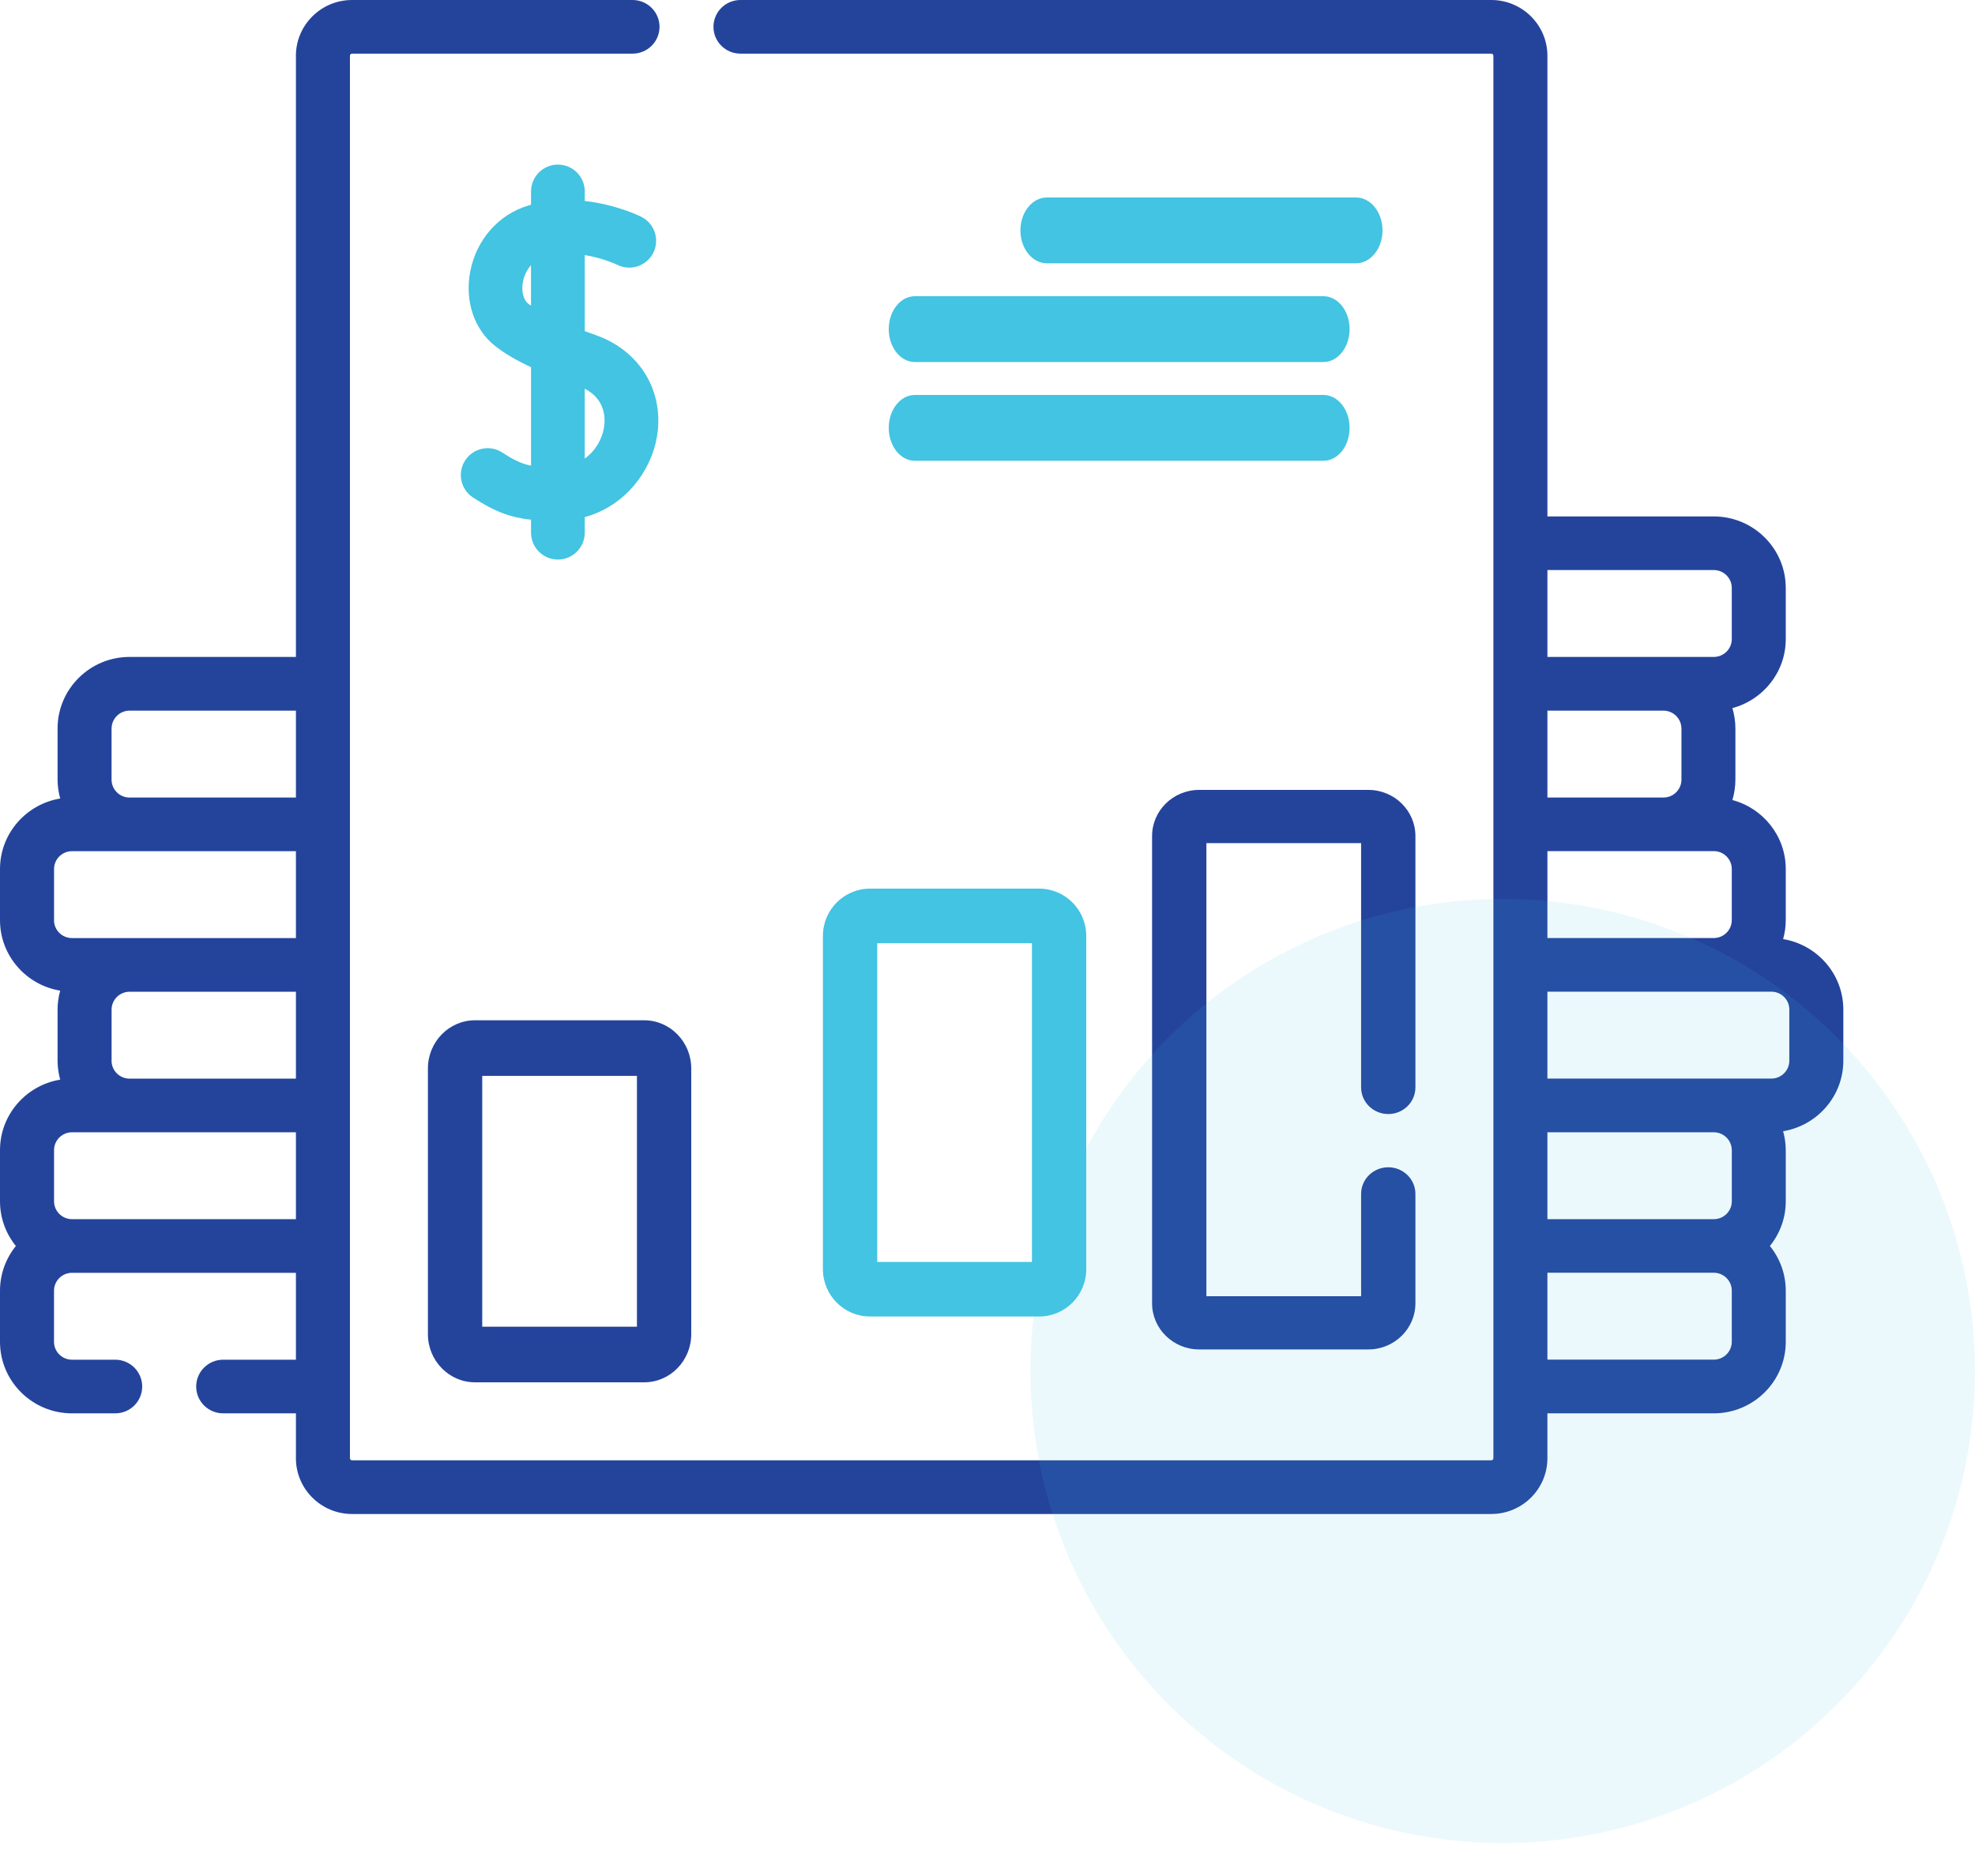 <svg xmlns="http://www.w3.org/2000/svg" width="60" height="57" viewBox="0 0 60 57">
    <g fill="none" fill-rule="evenodd">
        <g>
            <g>
                <g>
                    <g fill-rule="nonzero">
                        <path fill="#42C4E2" d="M18.107 10.184c-.113-.04-.228-.08-.342-.123V7.75c.56.091.976.29.989.296.402.2.89.037 1.092-.364.202-.403.04-.893-.364-1.095-.045-.023-.759-.373-1.717-.48v-.29c0-.451-.366-.816-.816-.816-.45 0-.816.365-.816.815v.405c-.028.008-.057.015-.085.024-.905.272-1.581 1.044-1.764 2.013-.168.892.123 1.756.76 2.256.286.224.632.43 1.089.642v2.992c-.284-.054-.518-.167-.87-.397-.378-.247-.883-.141-1.13.236-.246.377-.14.882.236 1.129.669.437 1.161.612 1.764.675v.395c0 .45.365.815.816.815.45 0 .816-.365.816-.815v-.474c1.23-.337 2.017-1.398 2.193-2.444.231-1.371-.513-2.61-1.851-3.083zM16.05 9.23c-.153-.12-.217-.383-.163-.67.031-.167.111-.353.245-.503V9.29l-.082-.06zm2.298 3.767c-.058.344-.256.704-.584.937V11.81c.645.332.628.928.584 1.186zM41.194 8C41.64 8 42 7.552 42 7s-.36-1-.806-1h-9.388C31.36 6 31 6.448 31 7s.36 1 .806 1h9.388zM27 10c0 .552.355 1 .793 1h12.414c.438 0 .793-.448.793-1s-.355-1-.793-1H27.793c-.438 0-.793.448-.793 1zM27.793 14h12.414c.438 0 .793-.448.793-1s-.355-1-.793-1H27.793c-.438 0-.793.448-.793 1s.355 1 .793 1z" transform="translate(-145 -4719) translate(145 4710) translate(0 9)"/>
                        <path fill="#24449C" d="M14.43 31c-.789 0-1.43.657-1.43 1.464v8.072c0 .807.641 1.464 1.43 1.464h5.14c.789 0 1.43-.657 1.43-1.464v-8.072c0-.807-.641-1.464-1.43-1.464h-5.14zm4.92 9.31h-4.7v-7.62h4.7v7.62z" transform="translate(-145 -4719) translate(145 4710) translate(0 9)"/>
                        <path fill="#42C4E2" d="M25 28.436v10.128c0 .792.641 1.436 1.43 1.436h5.14c.789 0 1.43-.644 1.43-1.436V28.436c0-.792-.641-1.436-1.43-1.436h-5.14c-.789 0-1.43.644-1.43 1.436zm1.65.221h4.7v9.686h-4.7v-9.686z" transform="translate(-145 -4719) translate(145 4710) translate(0 9)"/>
                        <path fill="#24449C" d="M54.171 28.533c.051-.183.08-.375.08-.575v-1.553c0-1.004-.69-1.849-1.621-2.097.058-.197.091-.404.091-.62v-1.554c0-.215-.033-.423-.091-.619.932-.249 1.621-1.093 1.621-2.097v-1.554c0-1.198-.981-2.173-2.187-2.173H47.01V1.694C47.01.76 46.245 0 45.305 0h-22.81c-.452 0-.82.365-.82.815 0 .45.368.815.82.815h22.81c.036 0 .064.029.064.064v42.612c0 .035-.028.064-.064.064h-34.61c-.036 0-.064-.029-.064-.064V1.694c0-.035.028-.064.064-.064h8.521c.453 0 .82-.365.82-.815 0-.45-.367-.815-.82-.815h-8.521C9.755 0 8.99.76 8.99 1.694V19.96H3.936c-1.206 0-2.187.975-2.187 2.174v1.553c0 .2.03.392.08.575C.793 24.433 0 25.328 0 26.405v1.553c0 1.077.793 1.971 1.829 2.142-.051.183-.08.376-.08.575v1.554c0 .2.03.391.08.575C.793 32.974 0 33.868 0 34.945V36.5c0 .514.181.986.482 1.358-.3.373-.482.845-.482 1.358v1.554c0 1.199.981 2.173 2.187 2.173H3.5c.453 0 .82-.364.82-.815 0-.45-.367-.815-.82-.815H2.187c-.301 0-.546-.243-.546-.543v-1.554c0-.3.245-.543.546-.543H8.99v2.64H6.78c-.453 0-.82.365-.82.815 0 .45.367.815.82.815H8.99v1.364c0 .934.765 1.694 1.705 1.694h34.61c.94 0 1.705-.76 1.705-1.694v-1.364h5.054c1.206 0 2.187-.974 2.187-2.173v-1.554c0-.513-.181-.985-.482-1.358.301-.372.482-.844.482-1.358v-1.554c0-.2-.03-.392-.08-.575C55.207 34.2 56 33.305 56 32.228v-1.553c0-1.077-.793-1.97-1.829-2.142zM3.39 32.23v-1.554c0-.3.246-.543.547-.543H8.99v2.64H3.936c-.301 0-.547-.244-.547-.543zm0-10.095c0-.3.246-.543.547-.543H8.99v2.64H3.936c-.301 0-.547-.243-.547-.543v-1.554zm-1.748 5.824v-1.553c0-.3.245-.544.546-.544H8.99v2.64H2.187c-.301 0-.546-.243-.546-.543zm.546 9.084c-.301 0-.546-.244-.546-.543v-1.554c0-.3.245-.543.546-.543H8.99v2.64H2.187zm50.424-2.097V36.5c0 .3-.246.543-.547.543H47.01v-2.64h5.054c.301 0 .547.244.547.543zm-1.53-12.81v1.553c0 .3-.246.543-.547.543H47.01v-2.64h3.524c.301 0 .547.244.547.543zM47.01 25.86h5.054c.301 0 .547.244.547.544v1.553c0 .3-.246.544-.547.544H47.01v-2.64zm5.054-8.54c.301 0 .547.244.547.543v1.554c0 .3-.246.543-.547.543H47.01v-2.64h5.054zm.547 23.448c0 .3-.246.543-.547.543H47.01v-2.64h5.054c.301 0 .547.244.547.543v1.554zm1.748-8.54c0 .3-.245.543-.546.543H47.01v-2.64h6.803c.301 0 .546.243.546.543v1.554z" transform="translate(-145 -4719) translate(145 4710) translate(0 9)"/>
                        <path fill="#24449C" d="M42.175 33.849c.456 0 .825-.362.825-.81v-7.638C43 24.63 42.359 24 41.57 24h-5.14c-.789 0-1.43.629-1.43 1.401V39.6c0 .772.641 1.401 1.43 1.401h5.14c.789 0 1.43-.629 1.43-1.401v-3.326c0-.446-.37-.808-.825-.808-.455 0-.825.362-.825.808v3.11h-4.7V25.617h4.7v7.423c0 .446.37.809.825.809z" transform="translate(-145 -4719) translate(145 4710) translate(0 9)"/>
                    </g>
                    <g fill="#42C4E2" opacity=".1" transform="translate(-145 -4719) translate(145 4710) translate(0 9) translate(31 27)">
                        <ellipse cx="14.652" cy="14.656" rx="14.348" ry="14.344"/>
                    </g>
                </g>
            </g>
        </g>
    </g>
</svg>
